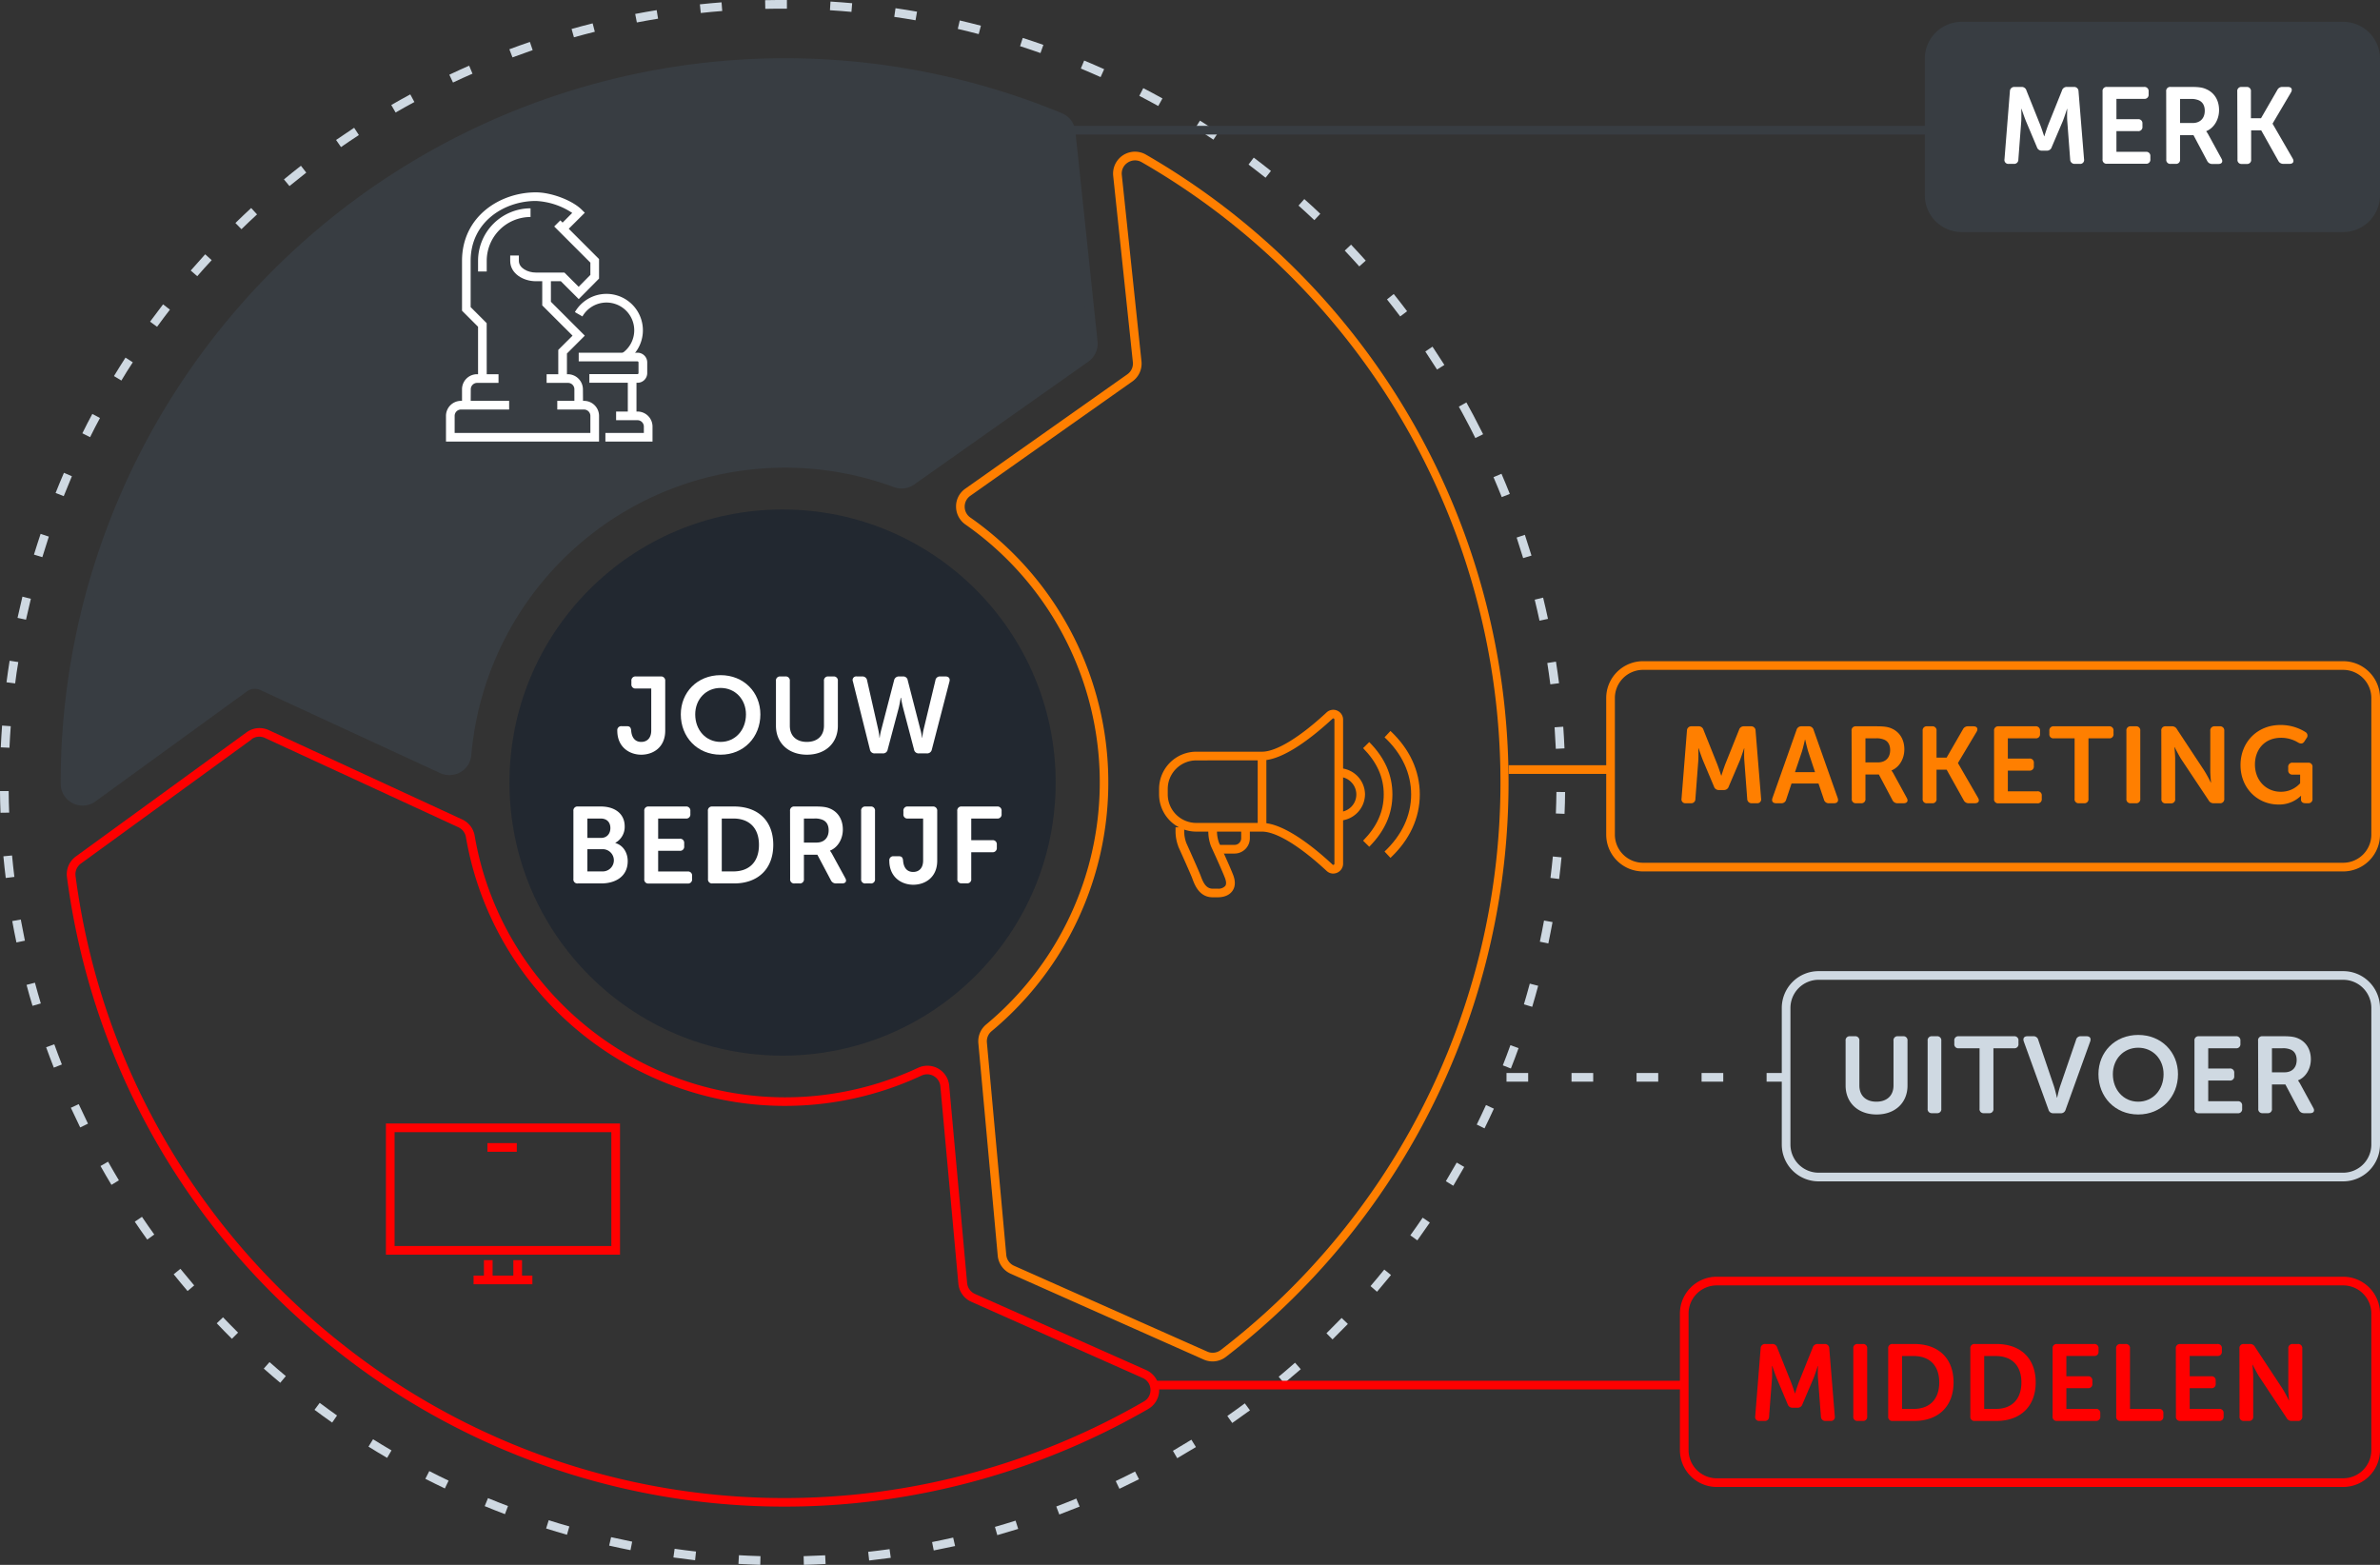 <svg xmlns="http://www.w3.org/2000/svg" viewBox="0 0 1098.05 722.02"><rect x="0" y="0" width="1098.05" height="722.02" fill="#333333" stroke="none"/><defs><style>.cls-1{fill:#383d42;}.cls-2{fill:#cfd9e2;}.cls-3{fill:#fff;}.cls-4{fill:#ff7f00;}.cls-5{fill:red;}.cls-6{fill:#222830;}</style></defs><g id="Layer_2" data-name="Layer 2"><rect class="cls-1" x="890.05" y="12.07" width="206" height="93" rx="15"/><path class="cls-1" d="M1081.05,107.07h-176a17,17,0,0,1-17-17v-63a17,17,0,0,1,17-17h176a17,17,0,0,1,17,17v63A17,17,0,0,1,1081.05,107.07Zm-176-93a13,13,0,0,0-13,13v63a13,13,0,0,0,13,13h176a13,13,0,0,0,13-13v-63a13,13,0,0,0-13-13Z"/><path class="cls-2" d="M370.87,722l-.11-4c3.31-.09,6.65-.23,9.94-.4l.21,4C377.59,721.79,374.21,721.93,370.87,722Zm-20.12,0c-3.33-.1-6.71-.25-10.06-.44l.23-4c3.31.19,6.65.33,9.94.43ZM401,720l-.45-4c3.29-.37,6.61-.78,9.87-1.24l.55,4C407.64,719.17,404.28,719.59,401,720Zm-80.31-.12c-3.3-.38-6.66-.81-10-1.28l.56-4c3.27.47,6.59.89,9.87,1.26Zm110.12-4.47-.78-3.92c3.25-.64,6.52-1.34,9.73-2.06l.89,3.9C437.36,714,434.05,714.73,430.77,715.37Zm-139.92-.18c-3.28-.65-6.59-1.36-9.84-2.1l.89-3.9c3.21.73,6.49,1.43,9.73,2.08Zm169.24-6.89-1.1-3.85c3.17-.9,6.37-1.87,9.52-2.87l1.21,3.81C466.53,706.4,463.29,707.38,460.09,708.3Zm-198.55-.22c-3.2-.91-6.44-1.89-9.62-2.9l1.2-3.81c3.15,1,6.35,2,9.52,2.87Zm227.17-9.29-1.42-3.74c3.08-1.17,6.2-2.4,9.25-3.66l1.53,3.7C495,696.36,491.83,697.61,488.71,698.79Zm-255.78-.22c-3.12-1.18-6.26-2.42-9.35-3.69l1.52-3.7c3.06,1.26,6.17,2.49,9.24,3.65Zm283.52-11.65-1.73-3.61c3-1.42,6-2.91,8.92-4.41l1.82,3.56C522.49,684,519.46,685.48,516.45,686.92Zm-311.25-.2c-3-1.43-6-2.93-9-4.45l1.82-3.56c2.94,1.5,5.93,3,8.91,4.4Zm337.91-13.91-2-3.46c2.85-1.67,5.72-3.39,8.52-5.12l2.1,3.39C548.9,669.38,546,671.12,543.11,672.81Zm-364.54-.2c-2.87-1.68-5.77-3.42-8.6-5.19l2.11-3.4c2.8,1.75,5.67,3.48,8.51,5.14Zm389.94-16.06-2.3-3.27c2.7-1.89,5.41-3.85,8.07-5.82l2.38,3.21C574,652.66,571.24,654.64,568.51,656.55Zm-415.3-.22c-2.72-1.91-5.46-3.89-8.14-5.89l2.39-3.21c2.65,2,5.36,3.93,8,5.83Zm439.25-18.09-2.56-3.07c2.53-2.11,5.07-4.28,7.55-6.47l2.64,3C597.58,633.91,595,636.11,592.46,638.24ZM129.3,638c-2.55-2.13-5.11-4.33-7.6-6.54l2.65-3c2.47,2.18,5,4.36,7.52,6.47Zm485.48-20-2.8-2.84c2.34-2.32,4.68-4.69,7-7.07l2.88,2.77C619.53,613.25,617.16,615.65,614.78,618ZM107,617.71c-2.36-2.34-4.73-4.75-7-7.16l2.9-2.76c2.27,2.38,4.61,4.76,6.94,7.07ZM635.31,596l-3-2.6c2.14-2.51,4.27-5.07,6.34-7.63l3.11,2.51C639.64,590.83,637.48,593.43,635.31,596Zm-548.77-.32c-2.16-2.54-4.32-5.15-6.41-7.74l3.11-2.51c2.07,2.56,4.21,5.14,6.35,7.65Zm567.39-23.37-3.25-2.34c1.93-2.68,3.84-5.41,5.69-8.14l3.31,2.25C657.81,566.79,655.88,569.56,653.93,572.27Zm-586-.38c-1.95-2.71-3.88-5.49-5.75-8.25l3.32-2.24c1.84,2.73,3.75,5.48,5.68,8.16ZM670.5,547.1,667.07,545c1.69-2.82,3.37-5.71,5-8.59l3.48,2C673.91,541.32,672.21,544.24,670.5,547.1Zm-619.08-.42c-1.71-2.85-3.41-5.78-5.05-8.69l3.49-2c1.62,2.88,3.3,5.77,5,8.6Zm633.49-26.06-3.59-1.76c1.46-3,2.89-6,4.26-9l3.64,1.67C687.83,514.58,686.38,517.63,684.91,520.62ZM37,520.19c-1.47-3-2.92-6.05-4.31-9.08l3.63-1.67c1.38,3,2.81,6,4.27,9ZM697.07,493l-3.72-1.46c1.21-3.08,2.39-6.21,3.5-9.3l3.76,1.35C699.49,486.76,698.29,489.93,697.07,493ZM24.83,492.6c-1.22-3.11-2.41-6.27-3.55-9.42l3.77-1.35c1.12,3.1,2.3,6.24,3.5,9.3Zm682.08-28.06-3.83-1.15c.94-3.16,1.86-6.38,2.71-9.56l3.87,1C708.79,458.08,707.87,461.34,706.91,464.54ZM15,464.08c-1-3.2-1.88-6.45-2.75-9.67l3.87-1c.85,3.18,1.77,6.4,2.71,9.57Zm699.36-28.77-3.92-.82c.68-3.23,1.33-6.51,1.92-9.76l3.93.71C715.69,428.73,715,432.05,714.35,435.31ZM7.58,434.84c-.69-3.26-1.33-6.58-1.93-9.87l3.94-.71c.59,3.25,1.23,6.54,1.9,9.76Zm711.75-29.28-4-.49c.41-3.29.78-6.61,1.1-9.89l4,.39C720.12,398.88,719.75,402.24,719.33,405.56ZM2.65,405.09c-.41-3.31-.77-6.67-1.09-10l4-.38c.31,3.3.67,6.62,1.07,9.89ZM721.82,375.5l-4-.16c.13-3.29.22-6.64.26-9.95l4,.05C722.05,368.79,722,372.17,721.82,375.5ZM.24,375C.11,371.69,0,368.31,0,365l4,0c0,3.3.11,6.65.24,9.94ZM717.8,345.5c-.15-3.31-.34-6.65-.57-9.93l4-.28c.24,3.32.43,6.7.57,10ZM4.36,345l-4-.18c.15-3.32.36-6.7.6-10.05l4,.29C4.71,338.41,4.51,341.76,4.36,345Zm710.91-29.26c-.42-3.28-.89-6.6-1.4-9.84l4-.62c.51,3.28,1,6.63,1.42,9.95ZM7,315.32l-4-.52c.43-3.3.91-6.65,1.44-9.95l4,.62C7.87,308.74,7.39,312.05,7,315.32Zm703.28-28.94c-.69-3.22-1.44-6.48-2.22-9.69l3.88-.95c.8,3.25,1.55,6.55,2.25,9.8ZM12,285.92l-3.91-.84c.71-3.26,1.47-6.56,2.26-9.8l3.89,1C13.49,279.44,12.74,282.7,12,285.92Zm690.73-28.41c-1-3.17-2-6.36-3-9.48l3.79-1.27c1.05,3.16,2.08,6.38,3.06,9.58Zm-683.23-.45-3.83-1.17c1-3.19,2-6.41,3.07-9.57l3.79,1.27C21.52,250.71,20.5,253.9,19.54,257.06Zm673.36-27.7c-1.22-3.06-2.5-6.15-3.81-9.19l3.68-1.58c1.32,3.07,2.62,6.19,3.85,9.29Zm-663.49-.45-3.72-1.47c1.24-3.11,2.53-6.23,3.85-9.29l3.67,1.58C31.91,222.76,30.63,225.85,29.41,228.91Zm651.31-26.79c-1.47-3-3-5.93-4.55-8.84-1-1.9-2-3.78-3.08-5.66l3.49-1.94c1.06,1.89,2.09,3.8,3.12,5.72,1.56,2.94,3.11,5.95,4.6,8.94Zm-639.15-.43L38,199.91c1.49-3,3-6,4.6-8.93l3.53,1.88C44.57,195.77,43,198.74,41.57,201.69ZM56,175.58l-3.42-2.07c1.73-2.85,3.52-5.71,5.32-8.51l3.37,2.17C59.44,169.93,57.67,172.77,56,175.58Zm607-5.07c-1.76-2.79-3.58-5.6-5.41-8.34l3.32-2.22c1.85,2.77,3.69,5.6,5.48,8.43ZM72.47,150.77l-3.24-2.35c2-2.7,4-5.4,6-8l3.17,2.44C76.41,145.43,74.41,148.11,72.47,150.77ZM646,146c-2-2.63-4-5.27-6.09-7.86l3.12-2.49c2.08,2.61,4.16,5.28,6.16,7.95ZM91,127.44l-3-2.62c2.18-2.51,4.42-5,6.67-7.49l3,2.7C95.36,122.46,93.14,125,91,127.44Zm536.13-4.52c-2.19-2.46-4.45-4.91-6.71-7.3l2.91-2.75c2.28,2.42,4.57,4.9,6.78,7.38ZM111.4,105.75l-2.79-2.86c2.37-2.32,4.82-4.65,7.27-6.91l2.71,2.94C116.17,101.16,113.75,103.45,111.4,105.75Zm495-4.18c-2.4-2.27-4.86-4.53-7.3-6.72l2.66-3c2.48,2.21,5,4.49,7.39,6.79ZM133.55,85.86,131,82.77c2.57-2.12,5.21-4.24,7.84-6.29l2.46,3.16C138.71,81.67,136.1,83.76,133.55,85.86ZM583.88,82c-2.58-2-5.22-4.1-7.85-6.08l2.41-3.2c2.66,2,5.33,4.08,7.93,6.15ZM157.33,67.86l-2.28-3.28c2.74-1.9,5.55-3.79,8.34-5.62l2.19,3.35C162.81,64.12,160,66,157.33,67.86Zm402.5-3.42c-2.74-1.83-5.54-3.65-8.33-5.4l2.13-3.39c2.82,1.78,5.65,3.62,8.42,5.47ZM182.52,51.91l-2-3.46c2.88-1.67,5.84-3.32,8.77-4.9l1.9,3.52C188.3,48.63,185.38,50.26,182.52,51.91Zm351.86-3c-2.87-1.59-5.82-3.17-8.75-4.69l1.84-3.55c3,1.54,5.95,3.13,8.85,4.74ZM209,38.08l-1.7-3.61c3-1.43,6.1-2.83,9.15-4.17L218,34C215,35.29,211.94,36.67,209,38.08Zm298.78-2.51c-3-1.35-6.08-2.68-9.12-3.95l1.54-3.69c3.08,1.28,6.18,2.63,9.22,4ZM236.44,26.48,235,22.73c3.13-1.16,6.31-2.31,9.47-3.39l1.29,3.79C242.68,24.2,239.53,25.33,236.44,26.48Zm243.61-2c-3.11-1.09-6.28-2.17-9.42-3.18l1.23-3.8c3.17,1,6.38,2.1,9.52,3.21ZM264.79,17.21l-1.08-3.85c3.2-.9,6.47-1.77,9.72-2.58l1,3.88C271.19,15.46,268,16.32,264.79,17.21Zm186.75-1.48c-3.19-.84-6.44-1.65-9.65-2.39l.91-3.9c3.24.76,6.52,1.57,9.76,2.42ZM293.82,10.36l-.76-3.93c3.28-.63,6.61-1.22,9.91-1.75l.64,3.94C300.35,9.15,297.06,9.74,293.82,10.36Zm128.58-1c-3.26-.57-6.56-1.1-9.82-1.57l.58-4c3.3.48,6.64,1,9.93,1.59ZM323.32,6l-.42-4c3.32-.36,6.69-.66,10-.92l.31,4C329.94,5.32,326.6,5.63,323.32,6Zm69.51-.52c-3.29-.3-6.63-.56-9.92-.76l.25-4c3.33.2,6.7.46,10,.76ZM353.08,4.08l-.08-4C356.32,0,359.71,0,363.06,0l0,4C359.71,4,356.37,4,353.08,4.08Z"/><path class="cls-3" d="M927.3,42.11a2,2,0,0,1,2.15-2h3.15a2.26,2.26,0,0,1,2.35,1.7l6.35,15.85c.8,2.1,1.8,5.2,1.8,5.2h.1s.95-3.1,1.75-5.2l6.36-15.85a2.28,2.28,0,0,1,2.4-1.7h3.1a2,2,0,0,1,2.15,2l2.55,31.35a1.8,1.8,0,0,1-2,2.15h-2.25a2,2,0,0,1-2.15-2l-1.35-17.85c-.16-2.35,0-5.5,0-5.5h-.11s-1.1,3.45-1.89,5.5l-5.16,12.1a2.28,2.28,0,0,1-2.35,1.65h-2.1a2.3,2.3,0,0,1-2.4-1.65l-5.1-12.1c-.8-2-2-5.55-2-5.55h-.1s.1,3.2,0,5.55l-1.35,17.85a1.93,1.93,0,0,1-2.15,2h-2.25a1.8,1.8,0,0,1-2-2.15Z"/><path class="cls-3" d="M970.05,42.21a1.86,1.86,0,0,1,2.05-2.1h17.1a1.9,1.9,0,0,1,2.1,2.1v1.4a1.86,1.86,0,0,1-2.1,2H976.45V55h9.9a1.86,1.86,0,0,1,2.1,2v1.4a1.88,1.88,0,0,1-2.1,2.1h-9.9v9.55H990a1.86,1.86,0,0,1,2.1,2v1.4a1.88,1.88,0,0,1-2.1,2.1H972.1a1.84,1.84,0,0,1-2.05-2.1Z"/><path class="cls-3" d="M999.4,42.21a1.86,1.86,0,0,1,2.05-2.1h9.6c3.5,0,5.25.3,6.75,1,3.6,1.5,6,4.9,6,9.7,0,4.2-2.2,8.2-5.9,9.7v.1a12.82,12.82,0,0,1,1.15,1.85l5.85,10.7c.85,1.45.2,2.5-1.45,2.5h-2.7a2.54,2.54,0,0,1-2.45-1.45L1012,62.36h-6.2V73.51a1.84,1.84,0,0,1-2,2.1h-2.3a1.84,1.84,0,0,1-2.05-2.1Zm12.2,14.55c3.45,0,5.6-2.15,5.6-5.65,0-2.25-.85-4-2.8-4.85a8.88,8.88,0,0,0-3.85-.6h-4.75v11.1Z"/><path class="cls-3" d="M1032.2,42.21a1.86,1.86,0,0,1,2-2.1h2.3a1.86,1.86,0,0,1,2,2.1V54.56h4.65l7.5-13a2.54,2.54,0,0,1,2.45-1.45h2.45c1.65,0,2.25,1.1,1.45,2.5L1048.5,57v.1l9.25,16c.85,1.45.2,2.5-1.45,2.5h-2.75a2.54,2.54,0,0,1-2.45-1.45l-7.85-14h-4.65v13.4a1.84,1.84,0,0,1-2,2.1h-2.3a1.84,1.84,0,0,1-2-2.1Z"/><g id="_3" data-name="3"><path class="cls-4" d="M559.44,628.15a10.22,10.22,0,0,1-4.11-.87l-89.06-39.6a10.11,10.11,0,0,1-5.95-8.32l-8.94-98a10.1,10.1,0,0,1,3.6-8.68A145.2,145.2,0,0,0,445.41,242a10.1,10.1,0,0,1-4.32-8.28,9.94,9.94,0,0,1,4.27-8.25l74.75-52.77a6.07,6.07,0,0,0,2.55-5.62l-9.07-85.93a10.11,10.11,0,0,1,15.08-9.83,334.49,334.49,0,0,1,36.94,554.72A10.09,10.09,0,0,1,559.44,628.15ZM523.63,74a6.13,6.13,0,0,0-3.31,1,6,6,0,0,0-2.75,5.77l9.07,85.93a10.09,10.09,0,0,1-4.22,9.31l-74.76,52.76a6.12,6.12,0,0,0,0,10,149.19,149.19,0,0,1,9.84,237,6.11,6.11,0,0,0-2.18,5.25l8.94,98a6.09,6.09,0,0,0,3.6,5L557,623.62a6.09,6.09,0,0,0,6.21-.74A330.17,330.17,0,0,0,526.67,74.8,6.1,6.1,0,0,0,523.63,74Z"/></g><g id="_2" data-name="2"><path class="cls-1" d="M494.14,60.72a8.12,8.12,0,0,0-5-6.65A332.33,332.33,0,0,0,329.62,30.48C158.07,47.36,29.55,192.64,30,361.64a8.11,8.11,0,0,0,12.88,6.5l69.88-50.82a8.09,8.09,0,0,1,8.16-.8l83,38.33a8.1,8.1,0,0,0,11.47-6.61c6-69.25,60.7-126.76,132.32-133.81a147.26,147.26,0,0,1,65.41,8.42,8.15,8.15,0,0,0,7.5-1L501,165.16a8.1,8.1,0,0,0,3.39-7.47Z"/><path class="cls-1" d="M38.11,371.7a10.15,10.15,0,0,1-4.59-1.11A10,10,0,0,1,28,361.64,334.23,334.23,0,0,1,489.92,52.23a10.12,10.12,0,0,1,6.21,8.29l10.24,97a10.14,10.14,0,0,1-4.22,9.31l-80.36,56.72a10.11,10.11,0,0,1-9.35,1.21,145.27,145.27,0,0,0-195,123.69,10,10,0,0,1-5,7.82,10.16,10.16,0,0,1-9.33.44l-83-38.34a6.13,6.13,0,0,0-6.15.61L44.05,369.76A10.09,10.09,0,0,1,38.11,371.7Zm324-340.81q-16.14,0-32.26,1.59A330.57,330.57,0,0,0,32,361.63a6.1,6.1,0,0,0,9.7,4.89l69.88-50.82a10.13,10.13,0,0,1,10.18-1l83,38.34a6.06,6.06,0,0,0,5.64-.27,6,6,0,0,0,3-4.71A149.27,149.27,0,0,1,413.82,221a6.13,6.13,0,0,0,5.66-.73l80.36-56.72a6.11,6.11,0,0,0,2.55-5.62l-10.24-97a6.16,6.16,0,0,0-3.76-5A330.71,330.71,0,0,0,362.08,30.89Z"/></g><g id="_1" data-name="1"><path class="cls-5" d="M361.83,695.14a332.25,332.25,0,0,1-207.54-72.8C86,568,42.2,490.72,30.89,404.67A10.12,10.12,0,0,1,35,395.16l78.79-57.3a10.1,10.1,0,0,1,10.18-1l89.3,41.24a10.16,10.16,0,0,1,5.73,7.5c12.79,74.71,81.93,127.41,157.39,120a145.32,145.32,0,0,0,47.2-12.93,10.1,10.1,0,0,1,14.34,8.23L446.2,592a6.13,6.13,0,0,0,3.6,5l79,35.12a10.1,10.1,0,0,1,1,17.95,336.58,336.58,0,0,1-135,43.45Q378.3,695.15,361.83,695.14Zm-245.72-354-78.79,57.3a6.12,6.12,0,0,0-2.46,5.76c11.17,85,54.47,161.39,121.92,215.06a328.35,328.35,0,0,0,205.06,71.93q16.25,0,32.61-1.61A332.52,332.52,0,0,0,527.79,646.6a6,6,0,0,0,3-5.56,6,6,0,0,0-3.63-5.27l-79-35.13a10.1,10.1,0,0,1-6-8.31l-8.31-91.08a6.1,6.1,0,0,0-8.66-5,148.93,148.93,0,0,1-48.5,13.29c-4.88.48-9.75.71-14.56.71-71.71,0-134.85-52.08-147.17-124a6.1,6.1,0,0,0-3.46-4.55l-89.3-41.23a6.1,6.1,0,0,0-6.15.6Z"/></g><path class="cls-5" d="M812.3,622.11a2,2,0,0,1,2.15-2h3.15a2.26,2.26,0,0,1,2.35,1.7l6.35,15.85c.8,2.1,1.8,5.2,1.8,5.2h.1s.95-3.1,1.75-5.2l6.36-15.85a2.28,2.28,0,0,1,2.4-1.7h3.1a2,2,0,0,1,2.15,2l2.55,31.35a1.8,1.8,0,0,1-2,2.15h-2.25a2,2,0,0,1-2.15-2l-1.35-17.85c-.16-2.35,0-5.5,0-5.5h-.11s-1.1,3.45-1.89,5.5l-5.16,12.1a2.28,2.28,0,0,1-2.35,1.65h-2.1a2.3,2.3,0,0,1-2.4-1.65l-5.1-12.1c-.8-2-2-5.55-2-5.55h-.1s.1,3.2,0,5.55l-1.35,17.85a1.93,1.93,0,0,1-2.15,2h-2.25a1.8,1.8,0,0,1-2-2.15Z"/><path class="cls-5" d="M855.05,622.21a1.86,1.86,0,0,1,2.05-2.1h2.3a1.86,1.86,0,0,1,2.05,2.1v31.3a1.84,1.84,0,0,1-2.05,2.1h-2.3a1.84,1.84,0,0,1-2.05-2.1Z"/><path class="cls-5" d="M871.15,622.21a1.86,1.86,0,0,1,2.05-2.1h10c11,0,18.1,6.5,18.1,17.7s-7.15,17.8-18.1,17.8h-10a1.84,1.84,0,0,1-2.05-2.1Zm11.75,27.85c7.2,0,11.8-4.25,11.8-12.25s-4.7-12.15-11.8-12.15h-5.35v24.4Z"/><path class="cls-5" d="M909.05,622.21a1.86,1.86,0,0,1,2.05-2.1h10c11,0,18.1,6.5,18.1,17.7s-7.15,17.8-18.1,17.8h-10a1.84,1.84,0,0,1-2.05-2.1Zm11.75,27.85c7.2,0,11.8-4.25,11.8-12.25s-4.7-12.15-11.8-12.15h-5.35v24.4Z"/><path class="cls-5" d="M947,622.21a1.86,1.86,0,0,1,2-2.1h17.1a1.9,1.9,0,0,1,2.1,2.1v1.4a1.86,1.86,0,0,1-2.1,2H953.35V635h9.9a1.86,1.86,0,0,1,2.1,2v1.4a1.88,1.88,0,0,1-2.1,2.1h-9.9v9.55H966.9a1.86,1.86,0,0,1,2.1,2.05v1.4a1.88,1.88,0,0,1-2.1,2.1H949a1.84,1.84,0,0,1-2-2.1Z"/><path class="cls-5" d="M976.3,622.21a1.86,1.86,0,0,1,2.05-2.1h2.3a1.86,1.86,0,0,1,2.05,2.1v27.85H996a1.84,1.84,0,0,1,2.1,2.05v1.4a1.86,1.86,0,0,1-2.1,2.1h-17.6a1.84,1.84,0,0,1-2.05-2.1Z"/><path class="cls-5" d="M1003.85,622.21a1.86,1.86,0,0,1,2-2.1H1023a1.9,1.9,0,0,1,2.1,2.1v1.4a1.86,1.86,0,0,1-2.1,2h-12.75V635h9.9a1.86,1.86,0,0,1,2.1,2v1.4a1.88,1.88,0,0,1-2.1,2.1h-9.9v9.55h13.55a1.86,1.86,0,0,1,2.1,2.05v1.4a1.88,1.88,0,0,1-2.1,2.1h-17.9a1.84,1.84,0,0,1-2-2.1Z"/><path class="cls-5" d="M1033.2,622.21a1.86,1.86,0,0,1,2-2.1h2.7a2.52,2.52,0,0,1,2.5,1.4l12.6,19.1a60,60,0,0,1,3,5.5h.1s-.35-3.4-.35-5.5v-18.4a1.9,1.9,0,0,1,2.1-2.1h2.25a1.9,1.9,0,0,1,2.1,2.1v31.3a1.88,1.88,0,0,1-2.1,2.1h-2.7a2.54,2.54,0,0,1-2.45-1.4l-12.65-19.05c-1.3-2.1-3-5.5-3-5.5h-.1s.35,3.4.35,5.5v18.35a1.84,1.84,0,0,1-2,2.1h-2.3a1.84,1.84,0,0,1-2-2.1Z"/><rect class="cls-1" x="495.05" y="58.07" width="396" height="4"/><path class="cls-2" d="M1081.05,545.07h-242a17,17,0,0,1-17-17v-63a17,17,0,0,1,17-17h242a17,17,0,0,1,17,17v63A17,17,0,0,1,1081.05,545.07Zm-242-93a13,13,0,0,0-13,13v63a13,13,0,0,0,13,13h242a13,13,0,0,0,13-13v-63a13,13,0,0,0-13-13Z"/><path class="cls-2" d="M851.5,480.21a1.86,1.86,0,0,1,2-2.1h2.25a1.88,1.88,0,0,1,2.1,2.1v20.6c0,4.8,3.1,7.5,7.85,7.5s7.9-2.7,7.9-7.5v-20.6a1.86,1.86,0,0,1,2.06-2.1H878a1.87,1.87,0,0,1,2.06,2.1v20.65c0,7.95-5.71,13.35-14.26,13.35s-14.3-5.4-14.3-13.35Z"/><path class="cls-2" d="M889.35,480.21a1.86,1.86,0,0,1,2-2.1h2.3a1.86,1.86,0,0,1,2,2.1v31.3a1.84,1.84,0,0,1-2,2.1h-2.3a1.84,1.84,0,0,1-2-2.1Z"/><path class="cls-2" d="M913.3,483.66h-9.55a1.84,1.84,0,0,1-2.1-2.05v-1.4a1.88,1.88,0,0,1,2.1-2.1h25.5a1.86,1.86,0,0,1,2,2.1v1.4a1.83,1.83,0,0,1-2,2.05H919.7v27.85a1.86,1.86,0,0,1-2.1,2.1h-2.25a1.84,1.84,0,0,1-2.05-2.1Z"/><path class="cls-2" d="M933.7,480.51c-.5-1.45.15-2.4,1.7-2.4h2.65a2.22,2.22,0,0,1,2.35,1.75l7.25,21.4c.65,2.05,1.35,5.2,1.35,5.2h.1s.65-3.15,1.35-5.2l7.35-21.4a2.14,2.14,0,0,1,2.3-1.75h2.55c1.55,0,2.2.95,1.7,2.4L953,512a2.22,2.22,0,0,1-2.35,1.65h-3.2A2.22,2.22,0,0,1,945.1,512Z"/><path class="cls-2" d="M986.5,477.51c10.75,0,18.35,7.95,18.35,18.1,0,10.45-7.6,18.6-18.35,18.6s-18.35-8.15-18.35-18.6C968.15,485.46,975.75,477.51,986.5,477.51Zm0,30.8c6.8,0,11.7-5.5,11.7-12.7,0-6.9-4.9-12.2-11.7-12.2s-11.7,5.3-11.7,12.2C974.8,502.81,979.7,508.31,986.5,508.31Z"/><path class="cls-2" d="M1012.45,480.21a1.86,1.86,0,0,1,2-2.1h17.1a1.9,1.9,0,0,1,2.1,2.1v1.4a1.86,1.86,0,0,1-2.1,2.05h-12.75V493h9.9a1.86,1.86,0,0,1,2.1,2.05v1.4a1.88,1.88,0,0,1-2.1,2.1h-9.9v9.55h13.55a1.86,1.86,0,0,1,2.1,2.05v1.4a1.88,1.88,0,0,1-2.1,2.1h-17.9a1.84,1.84,0,0,1-2-2.1Z"/><path class="cls-2" d="M1041.8,480.21a1.86,1.86,0,0,1,2-2.1h9.6c3.5,0,5.25.3,6.75.95,3.6,1.5,6,4.9,6,9.7,0,4.2-2.2,8.2-5.9,9.7v.1a12.82,12.82,0,0,1,1.15,1.85l5.85,10.7c.85,1.45.2,2.5-1.45,2.5h-2.7a2.54,2.54,0,0,1-2.45-1.45l-6.25-11.8h-6.2v11.15a1.84,1.84,0,0,1-2,2.1h-2.3a1.84,1.84,0,0,1-2-2.1Zm12.2,14.55c3.45,0,5.6-2.15,5.6-5.65,0-2.25-.85-4.05-2.8-4.85a8.88,8.88,0,0,0-3.85-.6h-4.75v11.1Z"/><path class="cls-2" d="M825.05,499.07h-10v-4h10Zm-30,0h-10v-4h10Zm-30,0h-10v-4h10Zm-30,0h-10v-4h10Zm-30,0h-10v-4h10Z"/><path class="cls-4" d="M1081.05,402.07h-323a17,17,0,0,1-17-17v-63a17,17,0,0,1,17-17h323a17,17,0,0,1,17,17v63A17,17,0,0,1,1081.05,402.07Zm-323-93a13,13,0,0,0-13,13v63a13,13,0,0,0,13,13h323a13,13,0,0,0,13-13v-63a13,13,0,0,0-13-13Z"/><path class="cls-4" d="M778.3,337.11a2,2,0,0,1,2.15-2h3.15a2.26,2.26,0,0,1,2.35,1.7l6.35,15.85c.8,2.1,1.8,5.2,1.8,5.2h.1s.95-3.1,1.75-5.2l6.36-15.85a2.28,2.28,0,0,1,2.4-1.7h3.1a2,2,0,0,1,2.15,2l2.55,31.35a1.8,1.8,0,0,1-2,2.15h-2.25a2,2,0,0,1-2.15-2l-1.35-17.85c-.16-2.35,0-5.5,0-5.5h-.11s-1.1,3.45-1.89,5.5l-5.16,12.1a2.28,2.28,0,0,1-2.35,1.65h-2.1a2.3,2.3,0,0,1-2.4-1.65l-5.1-12.1c-.8-2.05-2-5.55-2-5.55h-.1s.1,3.2,0,5.55l-1.35,17.85a1.93,1.93,0,0,1-2.15,2h-2.25a1.8,1.8,0,0,1-2-2.15Z"/><path class="cls-4" d="M828.85,336.81a2.26,2.26,0,0,1,2.35-1.7h3.2a2.23,2.23,0,0,1,2.35,1.7l11.1,31.4c.5,1.45-.14,2.4-1.7,2.4h-2.3a2.23,2.23,0,0,1-2.35-1.7l-2.5-7.4H826.55l-2.45,7.35a2.22,2.22,0,0,1-2.35,1.75h-2.3c-1.55,0-2.2-.95-1.7-2.4Zm8.55,19.45-3.15-9.5c-.6-2-1.4-5.5-1.4-5.5h-.1s-.8,3.5-1.4,5.5l-3.2,9.5Z"/><path class="cls-4" d="M854.25,337.21a1.86,1.86,0,0,1,2-2.1h9.6c3.5,0,5.25.3,6.75.95,3.6,1.5,6,4.9,6,9.7,0,4.2-2.2,8.2-5.9,9.7v.1a12.82,12.82,0,0,1,1.15,1.85l5.85,10.7c.85,1.45.2,2.5-1.45,2.5h-2.7a2.54,2.54,0,0,1-2.45-1.45l-6.25-11.8h-6.2v11.15a1.84,1.84,0,0,1-2,2.1h-2.3a1.84,1.84,0,0,1-2-2.1Zm12.2,14.55c3.45,0,5.6-2.15,5.6-5.65,0-2.25-.85-4.05-2.8-4.85a8.88,8.88,0,0,0-3.85-.6h-4.75v11.1Z"/><path class="cls-4" d="M887.05,337.21a1.86,1.86,0,0,1,2.05-2.1h2.3a1.86,1.86,0,0,1,2.05,2.1v12.35h4.65l7.5-13a2.54,2.54,0,0,1,2.45-1.45h2.45c1.65,0,2.25,1.1,1.45,2.5l-8.6,14.4v.1l9.25,16c.85,1.45.2,2.5-1.45,2.5H908.4a2.54,2.54,0,0,1-2.45-1.45l-7.85-14.05h-4.65v13.4a1.84,1.84,0,0,1-2.05,2.1h-2.3a1.84,1.84,0,0,1-2.05-2.1Z"/><path class="cls-4" d="M920,337.21a1.86,1.86,0,0,1,2-2.1h17.1a1.9,1.9,0,0,1,2.1,2.1v1.4a1.86,1.86,0,0,1-2.1,2.05H926.35V350h9.9a1.86,1.86,0,0,1,2.1,2.05v1.4a1.88,1.88,0,0,1-2.1,2.1h-9.9v9.55H939.9a1.86,1.86,0,0,1,2.1,2.05v1.4a1.88,1.88,0,0,1-2.1,2.1H922a1.84,1.84,0,0,1-2-2.1Z"/><path class="cls-4" d="M957.15,340.66H947.6a1.84,1.84,0,0,1-2.1-2.05v-1.4a1.88,1.88,0,0,1,2.1-2.1h25.5a1.86,1.86,0,0,1,2,2.1v1.4a1.83,1.83,0,0,1-2,2.05h-9.55v27.85a1.86,1.86,0,0,1-2.1,2.1H959.2a1.84,1.84,0,0,1-2.05-2.1Z"/><path class="cls-4" d="M981.05,337.21a1.86,1.86,0,0,1,2.05-2.1h2.3a1.86,1.86,0,0,1,2.05,2.1v31.3a1.84,1.84,0,0,1-2.05,2.1h-2.3a1.84,1.84,0,0,1-2.05-2.1Z"/><path class="cls-4" d="M997.15,337.21a1.86,1.86,0,0,1,2.05-2.1h2.7a2.52,2.52,0,0,1,2.5,1.4l12.6,19.1a60,60,0,0,1,3,5.5h.1s-.35-3.4-.35-5.5v-18.4a1.9,1.9,0,0,1,2.1-2.1h2.25a1.9,1.9,0,0,1,2.1,2.1v31.3a1.88,1.88,0,0,1-2.1,2.1h-2.7a2.54,2.54,0,0,1-2.45-1.4l-12.65-19c-1.3-2.1-3-5.5-3-5.5h-.1s.35,3.4.35,5.5v18.35a1.84,1.84,0,0,1-2,2.1h-2.3a1.84,1.84,0,0,1-2.05-2.1Z"/><path class="cls-4" d="M1052.05,334.51a21.29,21.29,0,0,1,11.6,3.25,1.88,1.88,0,0,1,.45,2.9l-.9,1.4c-.75,1.15-1.65,1.25-2.9.55a15.06,15.06,0,0,0-7.9-2.2c-7.75,0-12.05,5.6-12.05,12.3,0,7.45,5.25,12.6,11.85,12.6a11.82,11.82,0,0,0,9-3.9v-4h-3.4a1.9,1.9,0,0,1-2.1-2.1V354a1.88,1.88,0,0,1,2.1-2.1h7.1a1.84,1.84,0,0,1,2,2.1v14.5a1.84,1.84,0,0,1-2,2.1h-1.25c-1.35,0-2.05-.7-2.05-1.7v-.85a7.72,7.72,0,0,1,.05-.85h-.1a14.38,14.38,0,0,1-10.4,4c-9.4,0-17.45-7.35-17.45-18.2C1033.7,342.41,1041.45,334.51,1052.05,334.51Z"/><rect class="cls-4" x="696.05" y="353.07" width="48" height="4"/><path class="cls-5" d="M1081.05,686.07h-289a17,17,0,0,1-17-17v-63a17,17,0,0,1,17-17h289a17,17,0,0,1,17,17v63A17,17,0,0,1,1081.05,686.07Zm-289-93a13,13,0,0,0-13,13v63a13,13,0,0,0,13,13h289a13,13,0,0,0,13-13v-63a13,13,0,0,0-13-13Z"/><rect class="cls-5" x="533.05" y="637.07" width="245" height="4"/><path class="cls-4" d="M569.62,393.82H562v-4h7.58a3.06,3.06,0,0,0,3.06-3.06V381.7h4v5.06A7.07,7.07,0,0,1,569.62,393.82Z"/><path class="cls-4" d="M562,414h-2.53c-6.13,0-8.26-5.67-9.28-8.4l-.17-.47c-.92-2.4-6.36-14.46-6.42-14.58l0-.12a19.7,19.7,0,0,1-1.25-6.92V381.7h4v1.85a15.59,15.59,0,0,0,1,5.45c.47,1.05,5.54,12.3,6.47,14.74l.19.5c1.14,3.06,2.43,5.8,5.53,5.8H562a4.2,4.2,0,0,0,3.3-1.29c.66-.95.3-2.48-.12-3.59-1.38-3.67-6.35-14.45-6.4-14.56l-.06-.13a19.7,19.7,0,0,1-1.25-6.92V381.7h4v1.85a15.81,15.81,0,0,0,1,5.45c.47,1,5.09,11.06,6.49,14.75s.57,6-.34,7.27C566.7,413.82,563.1,414,562,414Z"/><path class="cls-4" d="M617.66,378.65v-4a8.08,8.08,0,0,0,5.73-13.8,8.06,8.06,0,0,0-5.73-2.43h0v-4h0a12.22,12.22,0,0,1,12.11,12.12A12.28,12.28,0,0,1,617.66,378.65Z"/><path class="cls-4" d="M615.11,403.06a4.46,4.46,0,0,1-3.05-1.22c-12.39-11.52-23.26-18.14-29.8-18.14H551.92a17.18,17.18,0,0,1-17.16-17.16V364a17.18,17.18,0,0,1,17.16-17.17h30.34c6.54,0,17.41-6.61,29.8-18.14h0a4.53,4.53,0,0,1,7.6,3.33v66.48a4.58,4.58,0,0,1-4.55,4.55Zm-63.19-52.22A13.18,13.18,0,0,0,538.76,364v2.53a13.17,13.17,0,0,0,13.16,13.16h30.34c10.33,0,24.81,12,32.53,19.21a.46.46,0,0,0,.54.09.5.5,0,0,0,.33-.49V332a.51.51,0,0,0-.32-.49.47.47,0,0,0-.55.09h0c-7.72,7.17-22.2,19.21-32.53,19.21Z"/><rect class="cls-4" x="580.26" y="348.84" width="4" height="32.87"/><path class="cls-4" d="M641.51,395.81l-2.73-2.92c8-7.52,12.27-16.63,12.27-26.35s-4.24-18.84-12.27-26.36l2.73-2.92c8.86,8.3,13.54,18.42,13.54,29.28S650.37,387.51,641.51,395.81Z"/><path class="cls-4" d="M631.72,390.69l-2.84-2.81c6.41-6.49,9.53-13.47,9.53-21.34s-3.12-14.86-9.53-21.35l2.84-2.81c7.2,7.28,10.69,15.18,10.69,24.16S638.92,383.41,631.72,390.69Z"/><path class="cls-3" d="M217.16,187h-4v-7.4a6.94,6.94,0,0,1,6.93-6.94H230v4h-9.87a2.94,2.94,0,0,0-2.93,2.94Z"/><path class="cls-3" d="M269,187h-4v-7.4a2.94,2.94,0,0,0-2.94-2.94h-9.87v-4H262a7,7,0,0,1,6.94,6.94Z"/><path class="cls-3" d="M276.38,203.75H205.76V191.88a6.94,6.94,0,0,1,6.93-6.93H234.9v4H212.69a2.93,2.93,0,0,0-2.93,2.93v7.87h62.62v-7.87a2.94,2.94,0,0,0-2.94-2.93H257.11v-4h12.33a6.94,6.94,0,0,1,6.94,6.93Z"/><polygon class="cls-3" points="261.57 174.61 257.57 174.61 257.57 161.44 264.15 154.87 250.17 140.9 250.17 127.73 254.17 127.73 254.17 139.24 269.8 154.87 261.57 163.1 261.57 174.61"/><path class="cls-3" d="M267,138l-8.24-8.24h-11.5c-5.84,0-11.87-3.52-11.87-9.4v-2.47h4v2.47c0,3.33,4.08,5.4,7.87,5.4H260.4l6.57,6.56,5.41-5.48v-5.66l-16.69-16.68,2.83-2.83,17.86,17.86v9Z"/><path class="cls-3" d="M224.56,174.61h-4V150.76l-7.4-7.4v-23c0-20.54,17.56-31.61,34.08-31.61,7.08,0,16.77,3.65,21.14,8l1.43,1.41L261,106.94l-2.83-2.83L264,98.24a33.07,33.07,0,0,0-16.78-5.52c-14.59,0-30.08,9.67-30.08,27.61V141.7l7.4,7.41Z"/><path class="cls-3" d="M289.09,166.41l-2.21-3.33A12.81,12.81,0,1,0,268.71,146l-3.47-2a16.81,16.81,0,1,1,23.85,22.41Z"/><path class="cls-3" d="M294.12,176.61H271.91v-4h22.21a.47.47,0,0,0,.47-.47v-4.93a.47.47,0,0,0-.47-.47H267v-4h27.14a4.48,4.48,0,0,1,4.47,4.47v4.93A4.47,4.47,0,0,1,294.12,176.61Z"/><path class="cls-3" d="M301.05,203.75H279.31v-4h17.74v-2.93a2.94,2.94,0,0,0-2.93-2.94h-9.87v-4h9.87a6.94,6.94,0,0,1,6.93,6.94Z"/><rect class="cls-3" x="289.65" y="174.61" width="4" height="17.27"/><path class="cls-3" d="M224.56,125.26h-4v-4.93a24.24,24.24,0,0,1,24.21-24.21v4a20.23,20.23,0,0,0-20.21,20.21Z"/><path class="cls-5" d="M286.05,578.9h-108V518.37h108Zm-104-4h100V522.37h-100Z"/><rect class="cls-5" x="223.27" y="581.42" width="4" height="9.13"/><rect class="cls-5" x="236.84" y="581.42" width="4" height="9.13"/><rect class="cls-5" x="218.49" y="588.55" width="27.13" height="4"/><rect class="cls-5" x="224.88" y="527.42" width="13.56" height="4"/><circle class="cls-6" cx="361.05" cy="361.07" r="126"/><path class="cls-3" d="M286.85,335.06h2.35c1.35,0,1.85.55,2,2,.2,2.85,1.5,5.25,4.65,5.25,2.45,0,4.61-1.5,4.61-5.3V317.66H293.4a1.84,1.84,0,0,1-2.1-2.05v-1.4a1.88,1.88,0,0,1,2.1-2.1h11.41a1.9,1.9,0,0,1,2.1,2.1v22.9c0,7.75-5.6,11.1-11.06,11.1s-11.05-3.5-11.05-11.1A1.83,1.83,0,0,1,286.85,335.06Z"/><path class="cls-3" d="M332.45,311.51c10.76,0,18.36,7.95,18.36,18.1,0,10.45-7.6,18.6-18.36,18.6s-18.35-8.15-18.35-18.6C314.1,319.46,321.7,311.51,332.45,311.51Zm0,30.8c6.81,0,11.71-5.5,11.71-12.7,0-6.9-4.9-12.2-11.71-12.2s-11.7,5.3-11.7,12.2C320.75,336.81,325.65,342.31,332.45,342.31Z"/><path class="cls-3" d="M358,314.21a1.86,1.86,0,0,1,2.05-2.1h2.25a1.88,1.88,0,0,1,2.1,2.1v20.6c0,4.8,3.1,7.5,7.85,7.5s7.9-2.7,7.9-7.5v-20.6a1.86,1.86,0,0,1,2.06-2.1h2.29a1.87,1.87,0,0,1,2.06,2.1v20.65c0,7.95-5.71,13.35-14.26,13.35s-14.3-5.4-14.3-13.35Z"/><path class="cls-3" d="M393.5,314.41a1.66,1.66,0,0,1,1.8-2.3h2.5a2.13,2.13,0,0,1,2.25,1.85l5.15,22.7a25.88,25.88,0,0,1,.55,3.75h.1a29.42,29.42,0,0,1,.75-3.75l5.9-22.75a2.23,2.23,0,0,1,2.35-1.8h1.7a2.06,2.06,0,0,1,2.25,1.8l5.85,22.75a27.45,27.45,0,0,1,.75,3.75h.1a31.37,31.37,0,0,1,.6-3.75l5.46-22.7a2.09,2.09,0,0,1,2.3-1.85h2.35c1.5,0,2.2.9,1.85,2.3l-8.15,31.45a2.19,2.19,0,0,1-2.35,1.75H424a2.14,2.14,0,0,1-2.3-1.8l-5.05-19.2c-.6-2.3-.95-4.65-.95-4.65h-.15s-.35,2.35-.9,4.65l-5.1,19.2a2.14,2.14,0,0,1-2.3,1.8h-3.6a2.14,2.14,0,0,1-2.3-1.8Z"/><path class="cls-3" d="M264.55,374.21a1.86,1.86,0,0,1,2.05-2.1h10.61c6.4,0,11,3.3,11,9.15a8.4,8.4,0,0,1-4.3,7.6v.1c3.85,1.15,5.7,4.75,5.7,8.35,0,7.1-5.65,10.3-12.25,10.3H266.6a1.84,1.84,0,0,1-2.05-2.1Zm12.71,12.4c2.8,0,4.35-2,4.35-4.55s-1.5-4.4-4.5-4.4H271v8.95Zm.6,15.45a5.13,5.13,0,1,0,0-10.25H271v10.25Z"/><path class="cls-3" d="M297.25,374.21a1.86,1.86,0,0,1,2.05-2.1h17.11a1.9,1.9,0,0,1,2.1,2.1v1.4a1.86,1.86,0,0,1-2.1,2.05H303.65V387h9.91a1.86,1.86,0,0,1,2.1,2.05v1.4a1.88,1.88,0,0,1-2.1,2.1h-9.91v9.55h13.56a1.86,1.86,0,0,1,2.1,2.05v1.4a1.88,1.88,0,0,1-2.1,2.1H299.3a1.84,1.84,0,0,1-2.05-2.1Z"/><path class="cls-3" d="M326.6,374.21a1.86,1.86,0,0,1,2-2.1h10.06c11,0,18.1,6.5,18.1,17.7s-7.15,17.8-18.1,17.8H328.65a1.84,1.84,0,0,1-2-2.1Zm11.75,27.85c7.21,0,11.81-4.25,11.81-12.25s-4.7-12.15-11.81-12.15H333v24.4Z"/><path class="cls-3" d="M364.5,374.21a1.86,1.86,0,0,1,2.05-2.1h9.6c3.5,0,5.26.3,6.76.95,3.6,1.5,5.95,4.9,5.95,9.7,0,4.2-2.2,8.2-5.9,9.7v.1a12.82,12.82,0,0,1,1.15,1.85l5.85,10.7c.85,1.45.2,2.5-1.45,2.5h-2.7a2.56,2.56,0,0,1-2.46-1.45l-6.25-11.8h-6.2v11.15a1.84,1.84,0,0,1-2,2.1h-2.3a1.84,1.84,0,0,1-2.05-2.1Zm12.2,14.55c3.45,0,5.61-2.15,5.61-5.65,0-2.25-.85-4.05-2.81-4.85a8.88,8.88,0,0,0-3.85-.6H370.9v11.1Z"/><path class="cls-3" d="M397.3,374.21a1.86,1.86,0,0,1,2.05-2.1h2.3a1.86,1.86,0,0,1,2.05,2.1v31.3a1.84,1.84,0,0,1-2.05,2.1h-2.3a1.84,1.84,0,0,1-2.05-2.1Z"/><path class="cls-3" d="M412.3,395.06h2.35c1.35,0,1.85.55,2,2,.2,2.85,1.5,5.25,4.65,5.25,2.45,0,4.6-1.5,4.6-5.3V377.66h-7a1.84,1.84,0,0,1-2.1-2.05v-1.4a1.88,1.88,0,0,1,2.1-2.1h11.4a1.9,1.9,0,0,1,2.1,2.1v22.9c0,7.75-5.6,11.1-11.05,11.1s-11.05-3.5-11.05-11.1A1.83,1.83,0,0,1,412.3,395.06Z"/><path class="cls-3" d="M441.65,374.21a1.86,1.86,0,0,1,2.05-2.1H460a1.9,1.9,0,0,1,2.1,2.1v1.4a1.86,1.86,0,0,1-2.1,2.05h-11.9v10h9.7a1.86,1.86,0,0,1,2.1,2.05v1.4a1.9,1.9,0,0,1-2.1,2.1h-9.7v12.25a1.84,1.84,0,0,1-2.05,2.1h-2.3a1.84,1.84,0,0,1-2.05-2.1Z"/></g></svg>